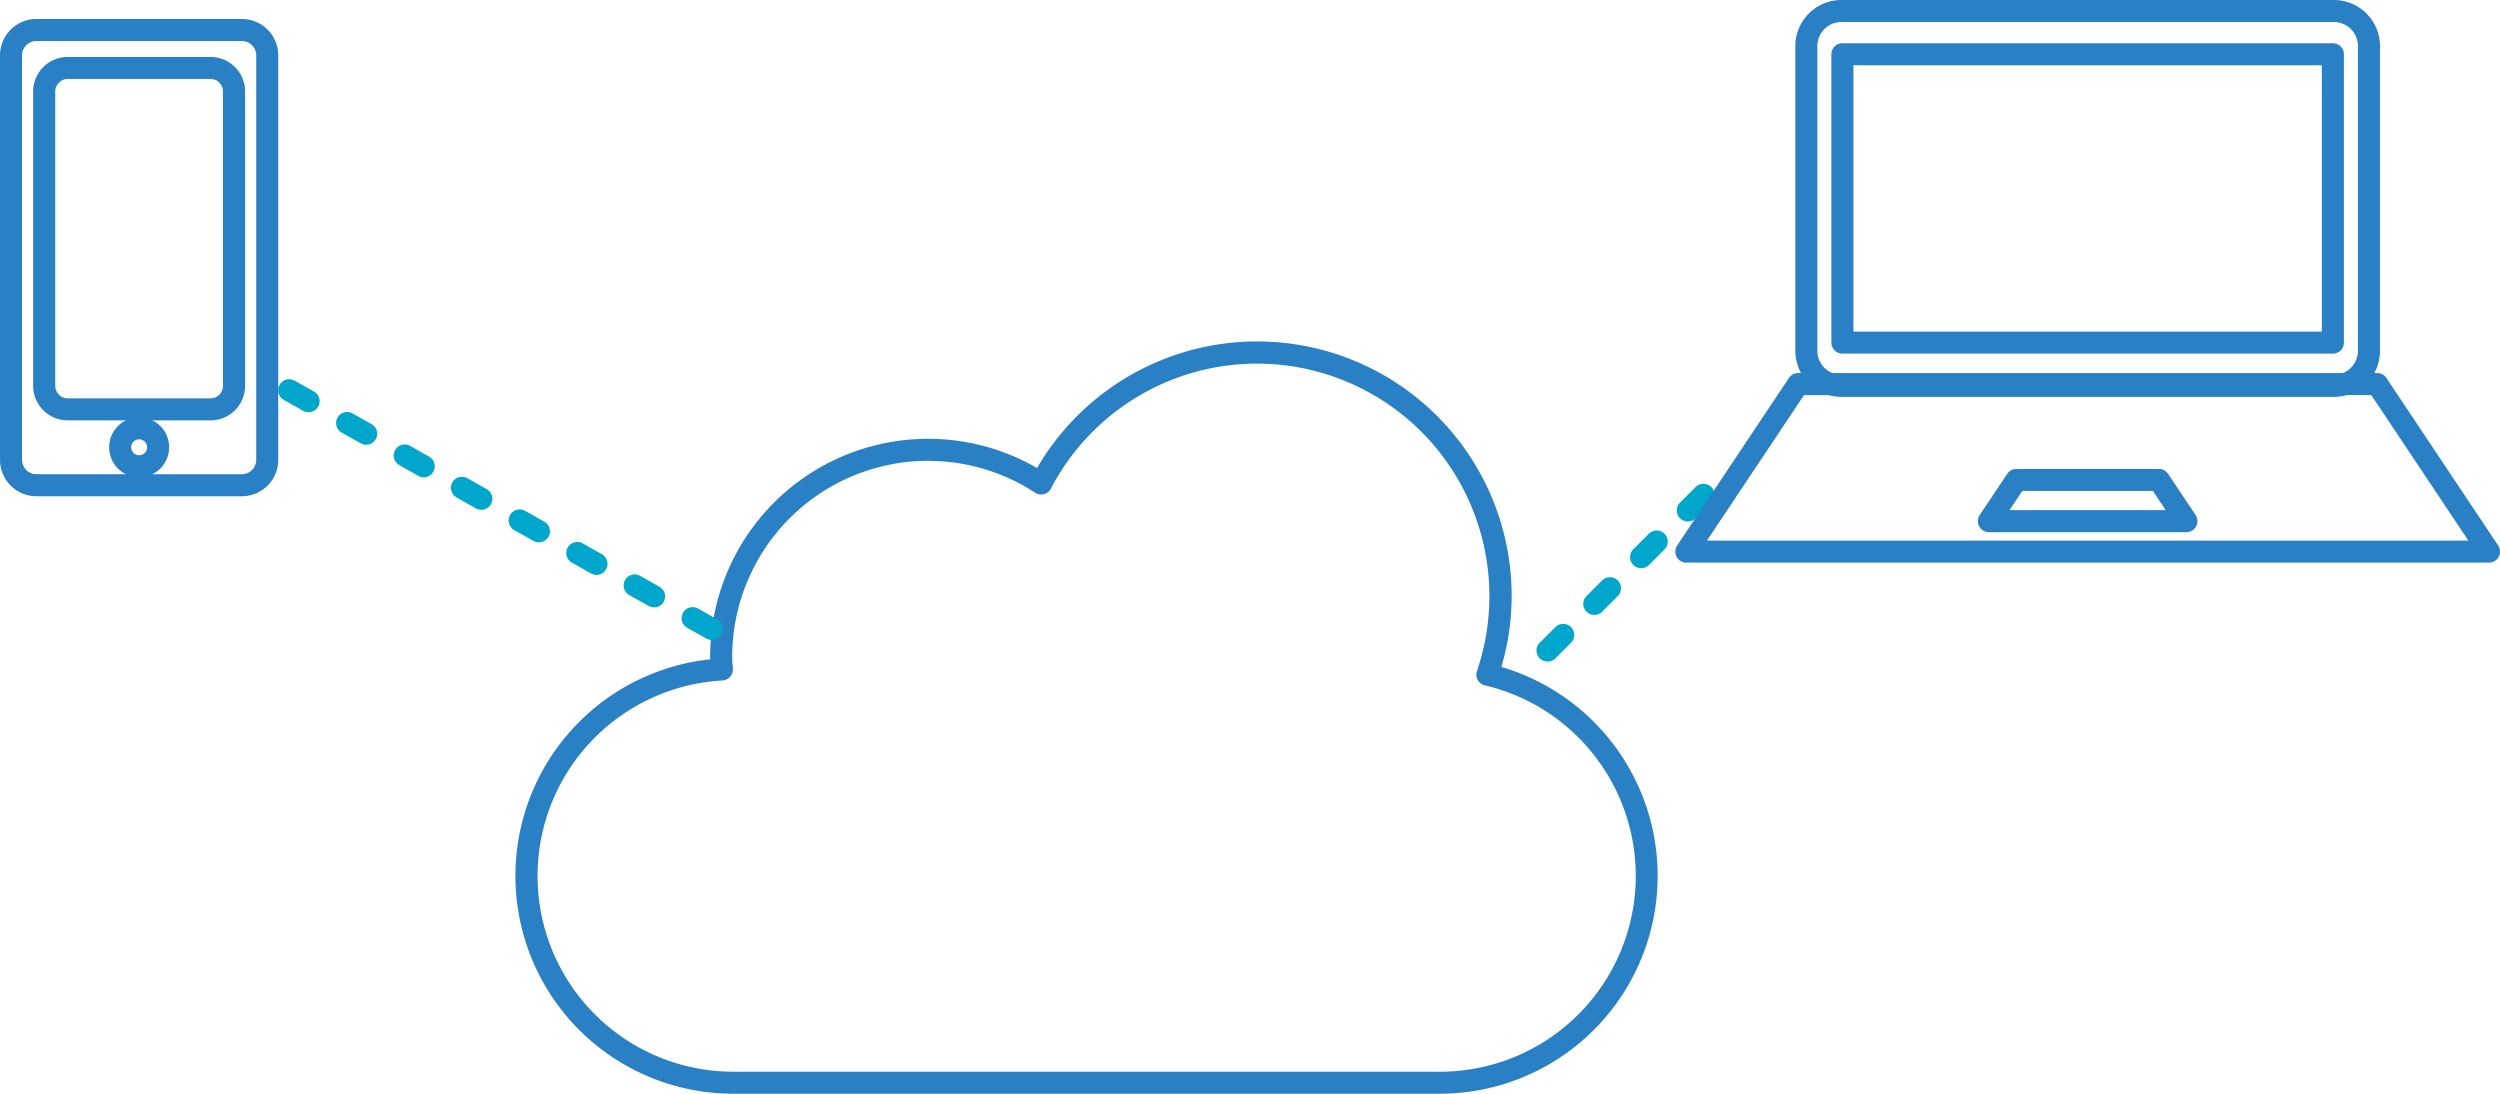<svg xmlns="http://www.w3.org/2000/svg" xmlns:xlink="http://www.w3.org/1999/xlink" width="224" height="98" viewBox="0 0 224 98"><defs><clipPath id="a"><rect width="224" height="98" fill="none"/></clipPath></defs><g transform="translate(0 0)"><g transform="translate(0 0)" clip-path="url(#a)"><path d="M106.2,82.9H89.953c-.04,0-.083,0-.121,0H42.911a19.515,19.515,0,0,1-2.074-38.921c0-.079-.006-.156-.006-.235A19.526,19.526,0,0,1,70.122,26.838a22.807,22.807,0,0,1,42.523,11.456,22.472,22.472,0,0,1-.923,6.367A19.517,19.517,0,0,1,106.2,82.9m-45.83-56.71A17.58,17.58,0,0,0,42.806,43.748c0,.265.022.525.038.788l.02.292a.99.99,0,0,1-.93,1.046,17.541,17.541,0,0,0,.978,35.055H89.833c.038,0,.079,0,.121,0H106.2a17.544,17.544,0,0,0,4.042-34.621.982.982,0,0,1-.638-.482.972.972,0,0,1-.067-.8A20.824,20.824,0,0,0,71.363,28.678a.975.975,0,0,1-.626.5.949.949,0,0,1-.788-.128,17.5,17.5,0,0,0-9.577-2.853" transform="translate(22.799 15.097)" fill="#2980c4"/><path d="M51.447,40.564a.981.981,0,0,1-.486-.126l-1.719-.973a.988.988,0,0,1,.972-1.72l1.719.971a.987.987,0,0,1-.486,1.848m-5.158-2.916a.981.981,0,0,1-.486-.126l-1.721-.971a.988.988,0,1,1,.972-1.72l1.721.971a.987.987,0,0,1-.486,1.846m-5.16-2.912a.984.984,0,0,1-.486-.128l-1.721-.971a.988.988,0,0,1,.974-1.72l1.719.971a.988.988,0,0,1-.486,1.848M35.97,31.82a.981.981,0,0,1-.486-.126l-1.719-.971A.988.988,0,0,1,34.737,29l1.719.971a.986.986,0,0,1-.486,1.846m-5.158-2.912a.984.984,0,0,1-.486-.128l-1.721-.971a.988.988,0,1,1,.972-1.72l1.721.971a.988.988,0,0,1-.486,1.848m-5.16-2.916a.981.981,0,0,1-.486-.126l-1.721-.971a.989.989,0,0,1,.974-1.721l1.719.973a.987.987,0,0,1-.486,1.846m-5.16-2.914a.971.971,0,0,1-.484-.128l-1.721-.969a.987.987,0,0,1,.968-1.72l1.721.969a.987.987,0,0,1-.484,1.848m-5.16-2.914a1,1,0,0,1-.486-.126l-1.719-.973a.988.988,0,1,1,.972-1.72l1.719.971a.987.987,0,0,1-.486,1.848" transform="translate(12.315 16.773)" fill="#00a6cb"/><path d="M70.681,37.887a.986.986,0,0,1-.7-1.684l1.4-1.4a.987.987,0,0,1,1.4,1.4l-1.4,1.4a.984.984,0,0,1-.7.288m4.19-4.187a.986.986,0,0,1-.7-1.684l1.4-1.4a.987.987,0,1,1,1.4,1.4l-1.4,1.4a.984.984,0,0,1-.7.288m4.19-4.189a.986.986,0,0,1-.7-1.684l1.4-1.4a.987.987,0,0,1,1.4,1.4l-1.4,1.4a.985.985,0,0,1-.7.288m4.19-4.187a.987.987,0,0,1-.7-1.686l1.4-1.4a.987.987,0,1,1,1.4,1.4l-1.4,1.4a.992.992,0,0,1-.7.288" transform="translate(67.979 21.387)" fill="#00a6cb"/><path d="M21.672,43.624H3.259A3.262,3.262,0,0,1,0,40.366V4.118A3.262,3.262,0,0,1,3.259.861H21.672a3.263,3.263,0,0,1,3.261,3.257V40.366a3.263,3.263,0,0,1-3.261,3.257M3.259,2.835A1.286,1.286,0,0,0,1.975,4.118V40.366a1.286,1.286,0,0,0,1.284,1.283H21.672a1.287,1.287,0,0,0,1.286-1.283V4.118a1.287,1.287,0,0,0-1.286-1.283Z" transform="translate(0 0.84)" fill="#2980c4"/><path d="M17.391,35.149H4.6a3.1,3.1,0,0,1-3.1-3.1V5.677A3.1,3.1,0,0,1,4.6,2.583H17.391a3.1,3.1,0,0,1,3.1,3.094V32.053a3.1,3.1,0,0,1-3.1,3.1M4.6,4.557a1.123,1.123,0,0,0-1.12,1.119V32.053A1.123,1.123,0,0,0,4.6,33.175H17.391a1.123,1.123,0,0,0,1.12-1.121V5.677a1.123,1.123,0,0,0-1.12-1.119Z" transform="translate(1.47 2.517)" fill="#2980c4"/><path d="M7.638,24.313a2.687,2.687,0,1,1,2.687-2.687,2.69,2.69,0,0,1-2.687,2.687m0-3.4a.713.713,0,1,0,.711.713.712.712,0,0,0-.711-.713" transform="translate(4.829 18.451)" fill="#2980c4"/><path d="M148.893,33.917H76.975a.988.988,0,0,1-.822-1.534L86.168,17.371a.99.99,0,0,1,.822-.44h51.888a.987.987,0,0,1,.822.44l10.015,15.012a.988.988,0,0,1-.822,1.534M78.822,31.943h68.225l-8.7-13.037H87.517Z" transform="translate(74.119 16.495)" fill="#2980c4"/><path d="M108.4,26.95H90.7a.989.989,0,0,1-.822-1.534l2.465-3.694a.99.99,0,0,1,.822-.44h12.769a.987.987,0,0,1,.822.44l2.463,3.694a.978.978,0,0,1,.049,1.013.989.989,0,0,1-.871.521M92.546,24.976h14l-1.146-1.72H93.692Z" transform="translate(87.505 20.733)" fill="#2980c4"/><path d="M129.69,35.559H85.558a4.129,4.129,0,0,1-4.127-4.122V4.122A4.129,4.129,0,0,1,85.558,0H129.69a4.131,4.131,0,0,1,4.127,4.122V31.437a4.131,4.131,0,0,1-4.127,4.122M85.558,1.974a2.151,2.151,0,0,0-2.151,2.148V31.437a2.153,2.153,0,0,0,2.151,2.148H129.69a2.155,2.155,0,0,0,2.151-2.148V4.122a2.154,2.154,0,0,0-2.151-2.148Z" transform="translate(79.429 0.001)" fill="#2980c4"/><path d="M128,29.771H84.055a.986.986,0,0,1-.988-.987V2.95a.988.988,0,0,1,.988-.987H128a.986.986,0,0,1,.988.987V28.784a.985.985,0,0,1-.988.987M85.042,27.8h41.97V3.937H85.042Z" transform="translate(81.025 1.913)" fill="#2980c4"/></g></g></svg>